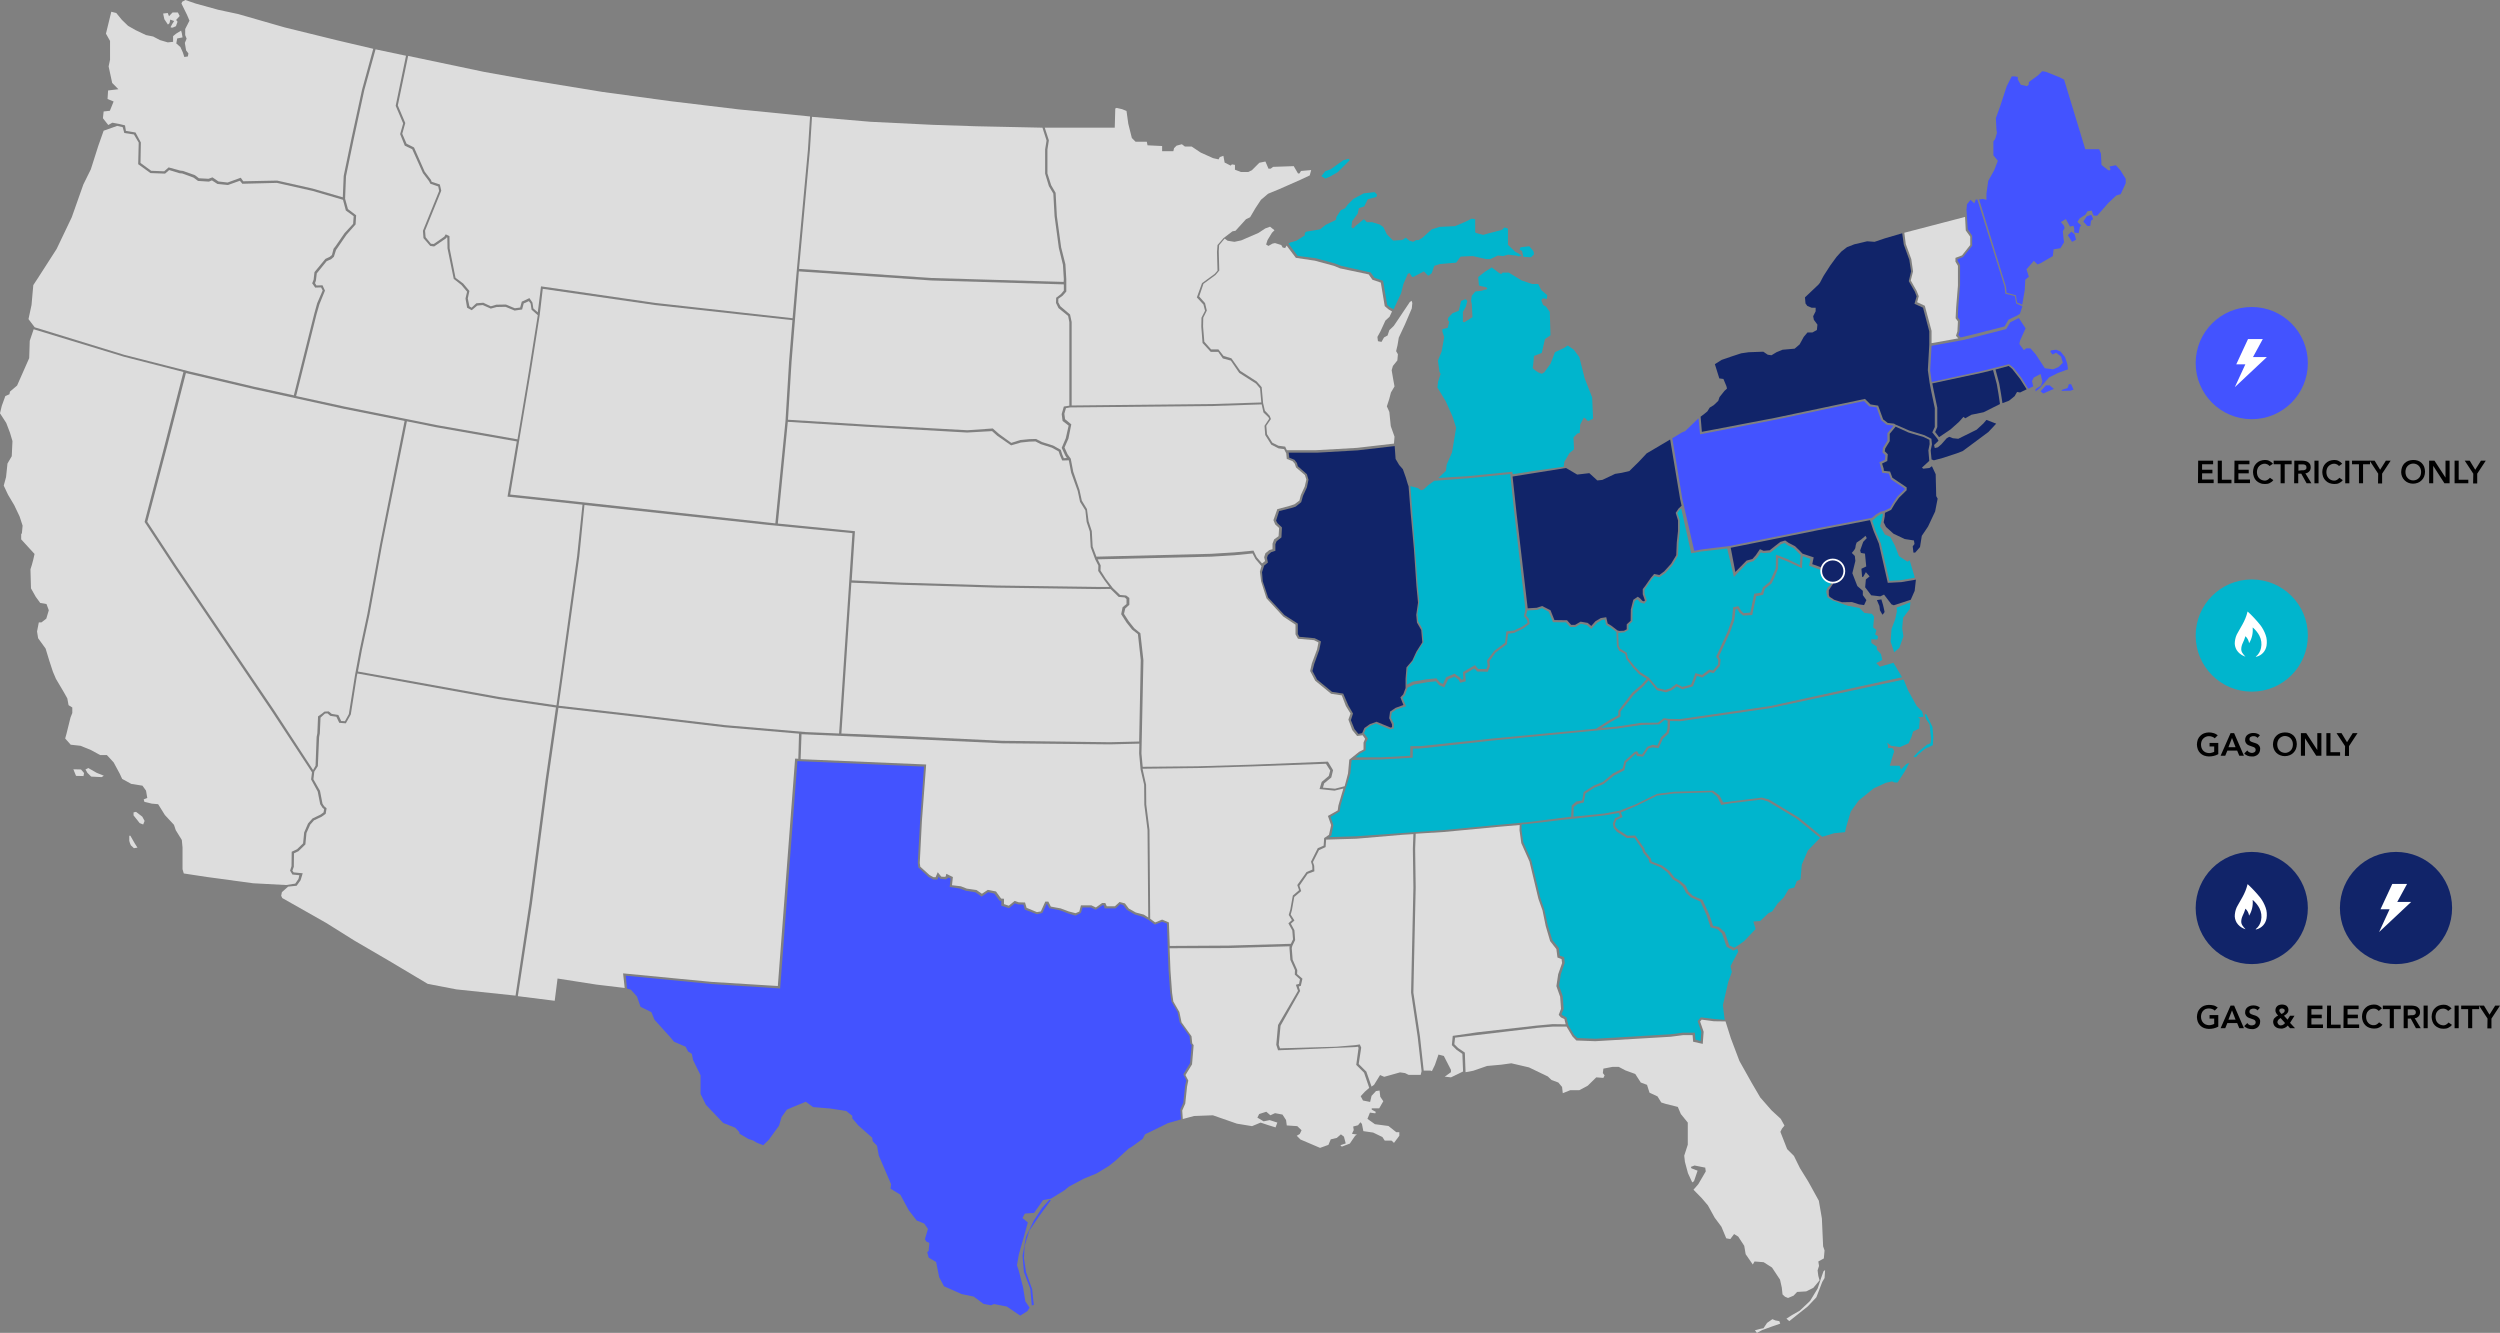 <?xml version="1.0" encoding="utf-8"?>
<!-- Generator: Adobe Illustrator 23.0.4, SVG Export Plug-In . SVG Version: 6.00 Build 0)  -->
<svg version="1.1" id="Layer_1" xmlns="http://www.w3.org/2000/svg" xmlns:xlink="http://www.w3.org/1999/xlink" x="0px" y="0px"
	 viewBox="0 0 1403.9 748.5" style="enable-background:new 0 0 1403.9 748.5;" xml:space="preserve">
<rect x="0" y="0" width="1403.9" height="748.5" fill="#808080" stroke="none"/>
<style type="text/css">
	.st0{fill:#112469;}
	.st1{fill:#DDDDDD;}
	.st2{fill:#00B5CD;}
	.st3{fill:#4353FF;}
	.st4{fill:#112469;stroke:#FFFFFF;stroke-miterlimit:10;}
	.st5{fill:#FFFFFF;}
</style>
<title>Asset 1</title>
<path class="st0" d="M1345.5,478.4L1345.5,478.4c17.4,0,31.5,14.1,31.5,31.5l0,0c0,17.4-14.1,31.5-31.5,31.5l0,0
	c-17.4,0-31.5-14.1-31.5-31.5l0,0C1314,492.5,1328.1,478.4,1345.5,478.4z"/>
<path class="st0" d="M1264.5,478.4L1264.5,478.4c17.4,0,31.5,14.1,31.5,31.5l0,0c0,17.4-14.1,31.5-31.5,31.5l0,0
	c-17.4,0-31.5-14.1-31.5-31.5l0,0C1233,492.5,1247.1,478.4,1264.5,478.4z"/>
<path id="AL" class="st1" d="M803.3,601.2l0.8,0.3l1.7-3.5l2-5.8l3,0.8l4,7.8v1.3l-3.5,2.5l3.5,0.4l6.8-3.3l-0.4-9.9l-3.3-2.3
	l-2.6-2.6l0.5-5.2l13.7-2l33.6-3.8l8.8-0.8l7.3,0.1l-0.7-2.9l-2-1l-1.2-1.4l1.3-3.4l-0.5-6.8l-2.1-5.9l1-6.7l2.2-6.3l-0.3-2.2
	l-2.3-0.9L874,533l-3.5-4.5L868,520l-1.8-8.8l-2.3-6.5l-5-20.9l-4.6-10.3l-1-7.3l0.1-2.9l-11.8,1l-30.6,2.9l-16,1l-0.3,8.4l0.3,21.8
	l-0.9,40.6l-0.4,18.4l3.7,24.6l2.1,19.2H803.3z"/>
<path id="AR" class="st1" d="M749.4,444l-8.4-0.9l1.2-4l4-3.4l0.8-3l-2.4-3.8l-41.7,1.5l-30.5,0.9l-30.8,0.4l2,9l0.1,11.1l1.8,14.2
	l0.4,49.9l2.8,2.1l3.9-1.6l3.8,1.6l0.5,13.2l33-0.2l35-1l1.2-2.5l-0.4-5l-2.2-4l2-1.8l-1.8-2.9l0.9-3.1l1.4-7.8l3.5-3l-1-2.9
	l5.2-7.3l3.3-1.4l-0.1-2.2l-0.7-2.2l3.8-7.6l3.3-1.4l0.3-4.3l2.7-1.8l1.2-5.4l-1.8-5.2l5.5-3.1l0.4-2.8l1.6-5.5l1.2-4L749.4,444z"/>
<path id="AZ" class="st1" d="M158.3,501l-0.4,2l0.6,1.3l24.7,14l15.8,9.9l19.2,11.2l22,13.1l16.1,3.1l33.2,3.5l7.8-51.8l9.1-69.5
	l5.8-40.5l-32.2-4.7l-79.3-14.4l-0.3,1.4l-3.4,21.6l-2.8,5l-3.7-0.3l-1.6-3.4l-3.4-0.5l-1.6-1.4l-1.4,0.1L180,403l-0.4,8.9l-0.4,2
	l-0.7,16.3l-2,3.1l-0.5,4.3l3.7,6.5l1.4,7.2l0.9,1.4l1.4,1.2l-0.5,3.1l-2.2,1.6l-4.4,2.1l-2.1,2.4l-2.1,4.7l-0.6,6.4l-3.9,3.8
	l-2.5,1.2l-0.1,7.6l-0.8,2.1l0.7,1l5.1,0.5l-1.2,3.9l-2.2,3.1l-4.8,0.5L158.3,501z"/>
<path id="CA" class="st1" d="M142.1,496l-25.8-3.5l-13.1-2l-0.7-2.4v-12.2l-0.4-4.2l-3.4-5.5l-1-3l-5.1-5.5l-3.8-6.1l-3.5-0.3
	l-4.2-1l-0.4-1.4l2-0.8L82,444l-2-2.8l-6.3-1l-5.1-2.8l-1.4-3l-3.4-6.3L60,424h-3.8l-5.1-2.8l-5.9-2.4l-5.5-0.6l-3.1-3.5l0.7-2.5
	l2.3-9.3l1-2.5v-3.1l-2.1-1.3l-0.7-3.8l-1.9-3.4l-4.5-7.6l-1.7-4l-2-6.1l-2.1-6.9l-4.2-5.8l-0.6-3.8l1-5.1h1.5l2.7-2.1l1.4-4.7
	l-1.3-3.5l-3.5-0.6l-2.5-3.4l-2.7-4.8l-0.3-10.7l0.8-2.5l0.8-3l0.7-3.1l-7.5-8.2V300l0.4-0.6l0.4-4.2L11,290l-3-6.3l-3.5-5.9
	l-2.4-5.1l1.3-4.8l0.8-7.6l2.4-4.1l0.4-8.5L5.6,243l-2.1-5.5L0,232.1l1-4.2l2-5.5l2.3-1l0.3-1.5l4-3.4l6.8-15.4l0.3-9.7l2.2-6.5
	l50.6,15.4l33.5,8.6l-10.5,41l-11.3,43.2l16.5,25.1l55.1,81.4l22.4,34.1l-0.5,4l3.7,6.8l1.4,7.1l1.3,2l0.9,0.8l-0.3,1.8l-1.8,1.3
	l-4.4,2.1l-2.5,2.8l-2.2,5.1l-0.6,6.1l-3.4,3.3l-3,1.4l-0.1,8.1l-0.8,2.5l1.3,2.2l3.9,0.4l-0.5,2.1l-1.8,2.6l-5.1,0.8L142.1,496z
	 M45.5,432.1l1.7,2l-0.3,1.7l-4.2-0.1L42,434l-0.8-2L45.5,432.1z M48,432.1l1.6-0.8l4.7,2.7l4,1.6l-1.2,0.8l-5.9-0.3l-2.1-2.1
	L48,432.1z M75,457.9l2.4,3l1,1.3l2,0.8l0.8-2l-1.3-2.4l-3.5-2.7l-1.4,0.3v1.6V457.9z M73.2,469.3l2.4,4.2l1.6,2.5l-2,0.3l-1.7-1.6
	c-0.4-0.8-0.7-1.6-0.9-2.5v-2.9H73.2z"/>
<path id="CO" class="st1" d="M478.7,299.4l-47.1-4.6l-103.4-11.2l-2.9,28.9l-9.1,65.9l-2.5,17.9l44.4,5.1l49,5.8l45.4,3.9l18.7,0.8
	L478.7,299.4z"/>
<path id="CT" class="st0" d="M1095.4,241.1l4.7-4.2l2.5-2.8l1,0.8l3.5-2l6.8-1.4l9.2-4.6l-0.8-5.5l-1-5.8l-2.1-7.8l-5.6,1.4
	l-28.5,6.1l0.8,4.1l2,9.5v10.9l-1.2,2.8l2.2,2.9L1095.4,241.1z"/>
<path id="DE" class="st2" d="M1072.4,314.7l-1.3,0.7l-4.7-3.1l-2.4-6.1l-2.5-4.7l-3-1.3l-2.7-4.7l0.7-2.6l0.7-3l0.1-1.4l-0.8,0.1
	l-2.2,1.3l-2.6,2.2l-0.3,0.4l1.8,5.4l3,7.3l4.8,21l6.5-0.4l7.8-1.4L1072.4,314.7z"/>
<path id="FL" class="st1" d="M962.4,573.5l-6.8-0.9l-0.9,1l2,5.8l-0.5,6.8l-5.4-1.2l-0.3-3.7h-5.4l-6.9,0.9l-42.3,2.5l-10.7-0.4
	L883,582l-3.3-5.5H872l-8.6,0.7l-46.3,5.5l-0.4,3.7l2.1,2.1l3.8,2.6l0.4,11l4.3-0.8l7.8-2.7l7.8-0.7l5.8-0.8l9.9,2.3l10.6,5.1l2.1,2
	l3.8,1.4l2.1,2.5l0.4,3.5l4.2-1.7h5.1l4.7-2.5l4.8-4.7l4,0.3l0.7-1.4l-1-1.3l0.3-2.5l5.2-1h3.4l3.8,2l5.5,2l3.1,4.8l3.5,1.3l1.4,4.4
	l4.5,2.1l2.1,3.4l2.5,0.8l6.8,1.7l1.7,4l3.9,4.8v12.4l-2,6.2l0.4,3.5l1.7,6.3l2.4,5.2l1-0.7l2-5.9l-3.4-1.3l-0.4-0.8l2.1-0.8l6,1.2
	l0.3,2.1l-4.2,7.2l-2.7,3.1l4.7,4.8l3.4,4l3.8,6.9l3.8,5.1l2.7,6.5l2.3,0.4l2.1-2.8l2.3,1.4l3.4,5.2l0.8,4.7l4,5.8l1-1.7l5.1,0.4
	l4.7,3l4.5,6.8l1,4.5l0.4,3.8l1.4,1.3l1.7,0.7l3.1-1.3l2-2.1l5.1-0.3l4-2l3.5-4.2l-0.7-2.5l-0.4-3.1l0.8-2.5l-0.4-2.5l3.1-1.7
	l0.4-4.5l-0.8-2.3l-0.7-15.7l-1.7-9.9l-5.9-10.7l-4.7-7.6l-3.4-6.9l-3.8-3.8l-3.8-9.7l0.9-1.8l1.4-1.7l-2.1-3.8l-5.2-4.8l-6.3-7.2
	l-4.8-8.2l-6.9-12.3l-4.8-12.7l-3-9.5L962.4,573.5z M985.5,747l3.1-0.8l1.7-0.3l2-3l3-2.1l1.7,0.7l2.2,0.4l0.5,1.4l-4.6,1.6l-5.5,2
	l-3,1.6L985.5,747z M1003.2,740.5l1.6,1.4l3.5-2.8l6.9-5.5l4.8-5.1l3.3-8.6l1.3-2.2l0.3-4.5l-0.9,0.7l-1.3,3.7l-2,6l-4.2,6.9
	l-5.8,5.5l-4.4,2.5L1003.2,740.5z"/>
<path id="GA" class="st2" d="M962.4,572.2l-7.3-0.9l-1.8,2.1l2.1,6.1l-0.4,5.1l-2.9-0.8l-0.3-3.9H945l-6.9,0.9l-42.2,2.5l-10.1-0.4
	l-1.8-1.6l-3.3-5.6l-1-4.3l-2.1-1.2l-0.7-0.7l1.2-2.9l-0.5-7.2l-2.1-5.9l1-6.4l2.2-6.3l-0.3-3.3l-2.5-0.9l-0.5-4.2l-3.7-4.6
	l-2.5-8.1l-2-9.1l-2.2-6.3l-5-20.9l-4.6-10.5l-1-6.9l0.1-3l4.3-0.4l17.8-2.1l24.3-2.6l8.2-1.4l0.7,1.8l-2.9,1.2l-1.2,2.9l0.5,2.6
	l1.8,2.1l5.6,3.5l4.2-0.1l4.2,6.1l0.7,2.1l3,3.7l0.7,2.2l6.1,2.4l3.9,2.9l3,3.9l3,1.7l2.6,2.4l1.8,3.5l2.7,2.5l5.4,2.4l3.5,7.8
	l2.2,6.7l3.7,0.9l2.7,2.5l2.6,7.5l3.8,2.1l2.2-1l0.5,1.6l-4.3,8.1l0.7,3.4l-2,5.5l-3,13.1l1,8.2L962.4,572.2z"/>
<path id="IA" class="st1" d="M709.5,231.6l2.8,2.7l0.4,0.9l-2.6,3.9l0.4,5.2l3.4,5.4l4.1,2.1l3.1,0.4l1.2,2.4l0.3,3.1l3.3,1.3
	l1.2,1.4l0.7,2.1l5,4.3l0.8,2.5l-0.9,3.9l-2.2,4.8l-0.8,3.1l-2.8,2.1l-2.1,0.7l-7.5,2l-2.2,6.2l1,2.4l2.2,2l-0.3,4.6l-2.5,1.8
	l-0.9,2.4v3.1l-1.8,0.5l-2.2,1.8l-0.7,2.2l0.5,2.2l-1.7,1.3l-3-3.5l-1.8-3.7l-10.8,1L680,311l-64.3,1.6l-2.1-5.6l-0.5-8.8l-1.8-5.5
	l-0.9-6.8l-2.9-4.8l-1.3-6l-3.5-10.2l-1.4-7.3l-1.8-2.5l-1.7-3.8l2.2-5l1.6-8l-3.5-2.9l-0.4-3.1l0.9-3.1l2.3-0.4l79.9-0.8l27.7-0.9
	L709.5,231.6z"/>
<path id="ID" class="st1" d="M210.9,27.7l-6.3,22.8l-5.9,27.3L194.3,99l-0.5,12.6l1.6,5.8l4.6,3.5l-0.3,5.1l-5.1,5.8l-5.9,8.6
	l-1.2,3.8l-1.6,1.4l-2.4,1l-5.6,6.9l-0.5,4.1l-0.5,1.4l0.8,1.3l3.4-0.1l1.4,3l-3.1,7.6l-1.6,5.5l-11.5,46.1l27.1,5.9l51.7,10.4
	l45.5,8l6.4-38.2l5-31.5l-3.5-3.1l-0.5-3.4l-1-1.4l-2.9,1.3l-0.9,3.4l-4.2,0.6l-5.1-2.1l-5,0.1l-3.3,0.9l-4.5-2l-3.1,0.3l-3.1,2.6
	l-2.6-1.4l-0.9-5.2l0.9-3.8l-3.2-3.8l-4.3-3.4l-3.5-17.1l-0.1-6.1l-0.4-0.1l-0.3,0.5l-6.7,4.6l-2.2-0.3l-3.8-4.4l-0.3-4.1l9.1-22.4
	l-0.5-2.5l-4.4-1.5l-0.8-1.5l-3.4-4.5l-6-13.4l-4.2-2l-2.6-6.5l1.7-6l-4.2-9.9l5.8-28.1L210.9,27.7z"/>
<path id="IL" class="st0" d="M790.5,271.7l-1-3.4l-1.7-4.8l-2.1-2.4l-2-3.4l-0.5-7.2l-20.8,2.4l-22.7,1.3h-16l0.3,2.8l2.9,1.2
	l1.4,1.8l0.5,1.8l5.1,4.5l0.9,3.1l-0.9,4.3l-2.2,4.8l-1,3.5l-3.1,2.5l-2.5,0.8l-6.8,1.7l-1.7,5.4l0.8,1.4l2.5,2.4l-0.3,5.6l-2.7,2.1
	l-0.7,1.7v3.7l-2.4,0.8l-1.8,1.6l-0.5,1.6l0.5,2.6l-2.1,1.7l-1.2,3.7l0.4,5.1l3,9.1l9.2,9.9l7.5,4.8v5.8l0.9,1.6l8.6,0.8l3.5,1.8
	l-0.9,4.6l-2.9,8.1l-1,3.9l2.6,4.8l8.4,6.9l6.3,1l2.9,6.7l2.6,4.5l-1.2,3.7l2,5l2.2,2.7l2.1-0.4l1.3-2.9l3.1-2.2l3.7-1.3l8,3.3
	l0.7-0.3v-1.5l-1.6-3.5l0.5-3.7l3.1-2.1l4.4-1.6l-0.7-1.7l-1-2.6l1.6-1.7l1.3-3.5v-5.2l0.5-6.4l3.3-3.9l2.3-5l3.3-5.2l-0.6-6.9
	l-2.4-4.2l-0.4-4.3l1-6.9l-0.9-9.4l-1.4-20.6l-1.8-20l-1.2-15.3L790.5,271.7z"/>
<path id="IN" class="st2" d="M796,274l2,1.3l1.4-0.4l2.7-2.5l3.3-2.4l18.7-1.4l24-2.4l2.1,20.3l6.4,55.7l-0.8,3.8l1.7,2.1l0.3,1.7
	l-3,2.1l-4.7,2.2l-4.2,0.5l-0.7,6.3l-6.2,4.7l-3.9,5.2l0.3,3.1l-0.7,1.8h-4.6l-1.8-2.2l-6.8,3.9l0.3,4l-1.2,0.3l-0.7-1.2l-3.1-2.2
	l-4.7,2l-1.8,3.8l-1.6-0.8l-2.1-2.4l-5.8,0.6l-7.5,1.3l-3.3,1.7v-3.4l0.5-6.1l3-3.8l2.4-5.1l3.5-5.5l-0.7-7.6l-2.3-4.1l-0.4-4.2
	l1-6.9l-0.9-9.3l-1.2-16.5l-2.9-39L796,274z"/>
<path id="KS" class="st1" d="M616.9,330.8l-57.3-0.8l-53.1-1.6l-28.4-1.2l-5.6,84.7l31.8,1.3l58.4,2.8l60.5,0.8l16.5-0.4l0.9-45.8
	l-1.6-14.5l-3.3-2.6l-3.1-3.9l-3-4.7l0.8-3.9l2.2-1.8v-2.8l-1-0.9l-3.4-0.3l-4.6-4.5L616.9,330.8z"/>
<path id="KY" class="st2" d="M775.4,425.3l16.5-0.9l0.1-5.4h5.6l39.7-4.2l59-5.6l7.3-4.7l5.1-2.8l0.1-2.5l7.8-10.2l5.4-4.7l2.8-3.1
	l-4.3-2.6l-3.3-3.5l-3.9-5l-0.7-2.9l-3.4-1.8l-1.2-2.5l-0.3-8l-3.4-2.6l-2.4-1.4l-0.7-3l-1.7,0.3l-2.6,1.5l-3.3,3.5l-2.5-2.2
	l-3.3-0.7l-3.1,1.8h-3l-2.3-2.6l-7.3-0.1l-2.4-5.9l-3.8-2l-2.7,1l-5.5,0.3l-0.7,2.8l1.6,2l0.4,2.7l-3.7,2.7l-5,2.4l-3.4,0.5
	l-0.7,5.9l-6.4,4.7l-3.4,4.8l0.3,2.9l-1.2,3l-5.9-0.1l-1.7-1.7l-5.1,2.9l0.3,4.3l-3.1,0.8l-1-1.8l-2.2-1.6l-3.5,1.4L811,386
	l-2.9-1.3l-1.8-2.1l-4.8,0.5l-7.3,1.3l-3.7,1.7l-1.6,4.4l-1.3,1.3l2,4.8l-5.5,1.8l-2.5,1.8l-0.5,2.9l1.6,3.1v2.9l-2.1,0.5l-8-3.3
	l-3,1.2l-2.6,1.8l-1,2.4l2.2,3.1l-1.2,2.3l-0.1,4.3l-3.1,1.7l-2.7,2.2L775.4,425.3z"/>
<path id="LA" class="st1" d="M670.5,626.7l10.6-0.4l13.5,4.7l8.5,1.4l4.8-2l4.2,1.4l4.2,1.3l1-2.7L713,629l-3.4,0.7l-3.5-2.1l1-2
	l4-1.3l2.3,2l2.6-1.2l4.2,0.8l2,3.1l0.4,3l5.9,0.4l2.4,2.3l-1,2.1l-1.7,1l2.1,2.1l11,4.7l4.7-1.7l1.3-3.1l3.4-0.8l2.3-2l1.7,1.3
	l1,3.8l-3,1l0.8,0.8l4.5-1.7l3-4.4l1-0.7l-2.8-0.4l1-2.1l-0.3-2l2.7-0.7l1.4-1.7l0.8,1l0.8,4l5.5,0.8l5.2,2.5l1.3,2h3.8l1.4,1.3l3-4
	v-2h-1.7l-4.4-3.5l-7.6-1l-4.2-3l1.4-3.5l3,0.4l0.3-0.8l-2.3-1.3v-0.7h4.2l2.3-4l-1.7-2.5l-0.4-3.5l-2,0.3l-2.5,2.7l-0.8,3.4l-4-0.8
	l-1.3-2.4l2.3-2.5l2.5-2.2l-2.9-8.5l-4.4-4.4l1.3-9.5l-0.3-0.7L761,588l-43.3,1.8l-1-3.1l1-11.1l11.2-19.2l-1.2-3.4l1.8-0.5l0.5-2.6
	l-2.9-2.6l0.1-2.5l-2.6-5.8l-0.5-6.7l0.1-0.9l-34.5,1l-32.9,0.1l0.5,12.7l0.9,12.4l0.7,4.8l3.4,5.9l1.2,5.8l5.6,7.8l0.4,4l0.8,1
	l-0.9,10.8l-3.7,6l1.6,3.1l-0.7,3.4l-1,9.5l-1.7,3.9l0.3,4.8L670.5,626.7z"/>
<path id="MA" class="st3" d="M1141.8,217l-0.7-3l1-2l3.8-2l1,4.1l-0.7,2.4l-3.1,2v1.3l2.5-2l5.1-5.9l5.1-2.5l5.5-2l-0.4-3.1
	l-1.3-3.8l-2.5-3.1l-2.4-1l-2.7,0.3l-0.7,0.7l1.3,1.7l2-1l2.8,2.1l1,3.5l-2.4,2.4l-3,1.3l-4.7-0.6l-5.1-7.8l-3-3.4h-2.3l-1.4,1
	l-2.5-3.4l0.4-2l3.1-6.8l-3.8-5.8l-4.8,2.4l-2.3,3.8l-23.9,6.1l-18,3.3l-0.8,13.9l0.9,6.4l28.8-6.3l14.6-3.7l2.6,2.1l4.4,5.6
	l3.8,6.1L1141.8,217z M1158.2,218.8l2.9-0.9l0.7-2.2l1.3,0.1l1.3,3l-1.7,0.6l-5.1,0.1L1158.2,218.8z M1145.9,219.8l3-3.4h2.1l2.4,2
	l-3.1,1.3l-2.9,1.3L1145.9,219.8z"/>
<path id="MD" class="st0" d="M1073,336.8l2.2-5l0.7-6.3l-8.2,1.4l-7.6,0.4l-5-22l-3-7.2l-2-6l-29,5.6l-49.2,9.9l2.6,13.6l6.3-6.4
	l3.3-0.9l1.8-2l2.4-3.5l2.1,0.9l3.4-0.3l3.4-2.7l2.6-2l2.7-0.8l2,1.4l3.5,1.8l2.5,2.4l1.7,1.8l6.3,2.1l-0.8,3.8l7.6,2.7l2.8-3.4
	l4.8,3.3l-2.7,4.3l-0.9,4.3l-2.3,3.4v2.7l0.4,1l2.6,1.7l4.4,1.4l5.6-0.1l4,1.3l2.8,0.4l1.3-2.8l-2-2.8v-2.4l-3.1-2.7l-2.8-7.2
	l1.7-6.9l-0.3-2.8l-1.7-1.7c0,0,2-2.1,2-3c0.1-0.9,0.3-1.9,0.7-2.8l2.5-1.7l2.5-2.1l0.7,1.3l-2,2.1l-1.7,4.8l0.4,1.4l2.3,0.4
	l0.7,7.2l-2.7,1.3l0.4,4.7l0.7-0.3l1.4-2.5l2.1,2.4l-2.1,1.7l-0.4,4.4l3.4,4.5l5.1,0.6l2.1-1l4.2,5.5l1.3,0.5L1073,336.8z M1054,337
	l1.4,3.3l0.3,2.4l1.4,2.5c0,0,1.2-1.2,1.2-1.6s-0.9-4-0.9-4l-0.9-3L1054,337z"/>
<path id="ME" class="st3" d="M1113.5,111.7l2,0.5v-3.4l1-7.2l3.4-6.1l2-5.2l-2.5-3.1v-7.8l1-1.3l1-3.5l-0.3-2l-0.3-6.3l2.3-6.3
	l3.8-11.6l2.8-5.5h1.7l1.7,0.3v1.4l1.7,3l3.5,0.8l1-1v-1.3l5.2-3.8l2.3-2.3l2,0.3l7.8,3.1l2.5,1.3l11.9,39.1h7.8l1,2.5l0.3,6.3
	l3.8,3h1l0.3-0.7l-0.7-1.4l3.7-0.7l2.5,2.8l3,4.8v2.5l-2.8,6.1l-2.5,0.8l-4.4,4.1l-6.3,7.2h-1.7c-0.8,0-1.3-2.8-1.3-2.8l-2.4,0.3
	l-1.3,2l-3.1,2l-1.3,2l2.1,2l-0.7,0.8l-0.7,3.5l-2.5-0.3v-2.1l-0.4-1.7l-2,0.4l-2.3-4.2l-2.8,1.7l1.7,2l0.4,1.4l-1,1.7l0.4,4.1
	l0.3,2.1l-2.1,3.4l-3.8,0.6l-0.4,3.8l-6.9,4l-1.7,0.7l-2.1-2l-4.1,4.7l1.3,4.2l-2,1.7l-0.3,5.8l-1.4,8.2l-2.9-1.2l-0.7-4.1l-5.2-1.4
	l-0.3-3.3l-15.1-49.1L1113.5,111.7z M1161.2,132.1l2-2l1.8,1.4l0.8,3.1l-2.2,1.2L1161.2,132.1z M1169.9,124.4l2.3,2.5
	c0,0,1.7,0.1,1.7-0.3s0.3-2.6,0.3-2.6l1.2-1l-1-2.4l-2.6,0.9L1169.9,124.4z"/>
<path id="MI" class="st2" d="M824.2,267.4l25-2.5l0.3,1.4l12.9-2l15.7-2.2l0.1-0.8l0.3-2l2.8-4.8l2.6-2.2l-0.3-6.7l2.1-2.1l1.4-0.4
	l0.3-4.7l2-3.9l1.4,0.8l0.3,0.8l1,0.3l2.5-1.3l-0.5-11.9l-4.2-10.7l-3-11.9l-3.1-4.2l-3.4-2.4l-2.1,1.4l-5.1,2.4l-2.5,6.5l-3.5,4.8
	l-1.4,0.8l-2-0.8c0,0-3.4-2-3.1-2.7s0.7-6.5,0.7-6.5l4.4-1.7l1-4.4l0.8-3.4l3.1-2.1l-0.4-13.1l-2.1-3l-1.7-1l-1-2.7l1-1l2.1,0.4
	l0.3-2.1l-3.4-2.9l-1.7-3.4h-3.4l-5.9-2l-7.2-4.4h-3.5l-0.8,0.8l-1.3-0.7l-4-3l-3.8,2.4l-3.8,3l0.4,4.7l1.3,0.4l2.8,0.6l0.7,1
	l-3.4,1l-3.4,0.4l-2,2.4l-0.4,2.7l0.4,2.1l0.4,7.2l-4.6,2.9l-0.8-0.3v-5.5l1.7-3.1l0.8-3.1l-1-1l-2.5,1l-1.3,5.5l-3.5,1.4l-2.4,2.5
	l-0.3,1.3l0.8,1l-0.8,3.4l-3,0.7v1.4l1,3.1l-1.4,8l-2.1,5.2l0.8,6.1l0.7,1.4l-1,3.1l-0.4,1l-0.4,3.5l4.7,7.8l3.8,8.5l2,6.3l-1,6.1
	l-1.3,7.8l-3,6.8l-0.4,3.5l-4.2,4L824.2,267.4z M780.7,172.7l-1.7-1.4l-2.3-13.6l-4.8-1.7l-2.2-3l-16.5-3.7l-3.7-1.4l-10.6-2.9
	l-10.2-1.3l-5.1-6.9l0.9-0.6l3.5-1l4.7-3v-1.3l0.8-0.8l7.8-1.3l3.1-2.5l5.8-2.8l0.3-1.7l2.5-3.8l2.3-1l1.7-2.3l3-3l5.8-3.1l6.1-0.7
	l1.4,1.4l-0.4,1.3l-4.8,1.3l-2,4l-3,1l-0.7,3.1l-3.1,4.2l-0.4,3.4l1,0.7l1.3-1.4l4.7-3.8l1.7,1.7h3l4.2,1.3l2,1.4l2,4.1l3.5,3.5
	l5.1-0.3l2-1.3l2.1,1.7l2.1,0.6l1.7-1h1.4l2.1-1.3l5.2-4.7l4.5-1.4l8.6-0.4l5.9-2.5l3.4-1.7l2,0.3v7.4l0.7,0.4l3.8,1l2.5-0.7l8-2.1
	l1.4-1.4l2,0.7v9.1l4.2,4l1.7,0.8l1.7,1.3l-1.7,0.4l-1-0.4l-4.8-0.6l-2.8,0.8l-3-0.3l-4.2,2h-2.3l-7.6-1.7l-6.8,0.3l-2.5,3.4
	l-9.2,0.8l-3.1,1l-1.4,4.1l-1.7,1.4l-0.7-0.3l-2-2.1l-5.9,3.1H793l-1.4-2.1l-1,0.3l-2.5,5.8l-1.3,5.2l-4.2,9L780.7,172.7z M742,98.9
	l2.3-2.8l2.9-1l7.1-5.1l3-0.8l0.7,0.7l-6.7,6.7l-4.3,2.5l-2.8,1.2L742,98.9z M854.7,140.9l0.8,3.3l4.2,0.3l1.7-1.6
	c0,0-0.1-2-0.5-2.1c-0.7-0.8-1.4-1.6-2.1-2.5l-2.9,0.3l-2.1,0.3l-0.4,1.4L854.7,140.9z"/>
<path id="MN" class="st1" d="M589,78.8l-0.8,5.2v13.4l2.1,6.6l2.5,4.3l0.7,13l2.4,17.6l2.4,9.5l0.5,8.4v6.9l-2.1,2.4l-2.4,1.7v2
	l1.2,2.2l5.4,4.6l0.9,4.2v46.9l78.8-0.8l27.7-0.9l-0.7-7.9l-2.3-2.7l-9.4-6l-4.7-6.9l-4.5-1.2l-2.6-3.7h-4.2l-4.6-5l-0.7-9.1
	l0.1-5.1l2-3.9l-0.9-3.5l-3.7-4l2.9-8l7.1-5.2l1.6-1.8l-0.3-10.5l0.3-3.9l3.4-3.9l5-3.8l1.7-0.3l5.9-6.5l2.3-1.1l3-5.1l3.1-4.7
	l4-3.4l6.3-2.6l12-5.3l5.1-2.4l0.8-3l-5.7,0.5l-0.9,1.4h-0.8l-2.4-4.1l-11.6,0.4l-1.3,1h-1.3l-0.7-1.7l-1-2.3l-3.4,0.7l-4.2,4.2
	l-2.1,1h-4l-3.4-1.3v-2.7l-1.7-0.3l-0.7,0.7l-3.4-1.7l-0.7-3.8l-2,0.7l-0.7,1.3l-3.1-0.7l-6.9-3.1l-5.1-3.4h-3.8l-1.7-1.3l-3,0.8
	l-1.4,1.4l-0.4,1.7h-6.3V82l-8.2-0.4l-0.4-2h-6.3l-2.1-2.1l-2-8l-1-7.2l-2.5-1l-3-0.7l-0.8,0.3L626,71.7h-39.3L589,78.8z"/>
<path id="MO" class="st1" d="M757,434.3l0.7-7.7l5.5-4.4l2.5-1.3V417l0.9-2.1l-1.4-2l-3.1,0.4l-2.7-3.3l-2.2-5.9l1.2-3.4l-2.6-4.2
	l-2.3-6l-6-0.9l-8.9-7.3l-2.9-5.5l1-4.3l2.9-7.8l0.8-3.9l-2.5-1.3l-9-0.8l-1.4-2.5v-5.4l-6.9-4.6l-9.4-10.2l-3-9.5l-0.7-5.5l0.9-3.1
	l-3.4-4l-1.6-3.1l-10.1,1l-13.1,0.8l-63.8,1.5l1.7,3.4l-0.1,2.9l3,4.7l3.9,5.1l4.1,3.9l3.4,0.3l1.8,1.4v3.8l-2.3,2.1l-0.7,3l2.7,4.2
	l3.1,3.9l3.4,2.8l1.7,15.2l-1.1,52.3l0.7,7.5l31-0.3l30.5-0.9l42.5-1.7l2.9,4.8l-1,4.1l-4,3.3l-0.7,2.4l6.8,0.6l5.4-1.4L757,434.3z"
	/>
<path id="MS" class="st1" d="M771.6,609.2l3.4-5.5l2.3,1l8.9-2.5l2.8,0.4l2,1h6.8l0.5-2.1l-2.2-19.3l-3.7-24.8l1.3-59l-0.3-21.8
	l0.3-8.2l-6.3,0.4l-25.7,2.2l-17,0.5l-0.3,4.2l-3.7,1.7l-3.4,6.7l0.7,2.1l0.1,3.1l-3.8,1.4l-4.6,6.7l1,3l-3.9,3.3l-1.3,7.4l-0.7,2.5
	l2.1,3.3l-2,1.8l2,3.7l0.4,5.5l-1.6,3.3l-0.3,1.2l0.5,6.5l2.6,5.9l-0.1,2.2l3,2.6l-0.9,4l-1.2,0.4l0.8,2.5l-11,19.5l-1,10.7l0.7,2
	l31.6-0.9l10.7-0.9l2.5-0.4l0.8,1.8l-1.4,9.2l4.3,4.3l2.9,8.4L771.6,609.2z"/>
<path id="MT" class="st1" d="M453.7,84.1l-6.9,74.7l-1.7,19.9l-77.2-8.6l-64.1-9.3l-1.8,14.6l-2.5-2.2l-0.5-3.3l-1.7-2.5l-4.3,2
	l-0.9,3.3l-3,0.4l-5-2.1l-5.4,0.1l-3.1,0.9l-4.2-2l-3.9,0.3l-2.7,2.5l-1.2-0.8l-0.9-4.4l0.9-4.2l-3.5-4.2l-4.3-3.2l-3.3-16.5
	l-0.1-6.9l-2.1-1l-0.8,1.3l-5.9,4.1l-1.6-0.1l-3-3.7l-0.3-3.7l9.1-22.4l-0.8-3.5l-4.6-1.5L242,101l-3.5-4.6l-6-13.6l-4.2-2.1
	l-2.4-5.6l1.7-6l-4.2-9.9l5.8-27.8l42.8,9l24,4.3l42.2,6.9l38.2,5.2l38.2,4.6l40.3,4L453.7,84.1z"/>
<path id="NC" class="st2" d="M1010.1,459.1L993.5,449l-4.1-1.1l-21.7,2.7l-2.1-3.9L962,444l-21.8,0.6l-9.7,1.2l-12,5.9l-8.9,3.5
	l-8.5,1.6l-17.5,1.8l0.1-5.4l2.2-1.7l3.5-0.9l0.9-5l5.1-3.3l5.1-2l5.9-4.8l5.8-3l0.9-4.2l5.4-5l0.9,1.3l3.3,0.3l3.1-4.7l2.2-0.5
	l3.4,0.4l2.4-5.2l3.2-3l0.7-2.4l0.1-4.6l5.8,0.1l50.3-7.3l75.1-16.1l2.6,6.3l4.7,8.5l3.1,3.1l0.8,3l-3.1,0.3l1,0.8l-0.4,5.5
	l-3.4,1.7l-0.8,2.8l-1.7,3.8l-4.8,2.1l-3.1-0.4l-2-0.3l-2.1-1.7l0.4,1.7v1.3h2.5l1,1.7l-2.5,8.2h5.5l0.8,2.1l3-3l1.7-0.7l-2.5,4.7
	l-4.1,6.3h-1.7l-1.4-0.6l-3.5,0.8l-6.8,3.1l-8.5,6.9l-4.4,6.1l-2.5,8.5l-0.7,3.1l-6.1,0.6l-6.7,2L1010.1,459.1z M1074.5,424.9
	l3.4-3.3l4.2-3.4l2-0.8l0.3-2.6l-0.8-8l-2-3l-0.8-2.5l0.9-0.3l3.5,7.2l0.5,5.8l-0.3,4.5l-4.4,2l-3.7,3.1l-1.4,1.6L1074.5,424.9z"/>
<path id="ND" class="st1" d="M597.4,156.8l-0.5-8.1l-2.3-9.5l-2.4-17.8l-0.7-12.7l-2.5-4.2l-2.1-7V83.9l0.8-5l-2.3-7.2L548,70.9
	l-24.3-0.8L489,68.4l-33-2.8l-1.2,18.8l-6.1,66.6l74.2,5.1l74.4,2.2L597.4,156.8z"/>
<path id="NE" class="st1" d="M596.5,258.6l-1.3-3l-0.7-2.1l-3.8-2.1l-6.3-2l-2.9-1.5l-3.4,0.1l-4.8,0.5l-5.5,1.6l-7.8-5.4l-2.9-2.6
	l-14,0.8l-54.2-3.1l-46.5-2.9l-5.6,57.1l43.3,4.3l-1.8,27.6l28.4,1.3l53.1,1.6l57.3,0.8h5.9l-2.9-3.9l-3.4-5.1l0.1-3l-1.8-3.5
	l-2.5-6.8l-0.5-8.8l-1.8-5.4l-0.7-6.5l-3-4.8l-1.3-6.1l-3.7-10.3l-1.3-6.9L596.5,258.6z"/>
<path id="NH" class="st3" d="M1134.3,176.2l1.4-4.2l-3.5-1.6l-0.7-4.1l-5.4-1.4l-0.4-3.9l-15.3-49l-0.9,0.1l-0.8,2.1l-0.8-0.7
	l-1.3-1.3l-2,2.5l-0.3,3l0.7,11l2.5,3.7v5.6l-5.1,6.3l-3.1,1.2v0.9l1.4,2.5v11.2l-1,12l-0.3,6.1l1.3,1.8l-0.3,6.1l-0.7,2l1.3,1.4
	l6.7-1.6l18-4.6l2.2-3.8l5.2-2.5L1134.3,176.2z"/>
<path id="NJ" class="st0" d="M1058.4,290l0.1-2l3.5-1.7l2.2-3.7l2.2-3.1l4.3-4.2v-1.6l-8-5.4l-1.3-3.5l-3.5-0.4l-0.1-1.2l-0.9-2.9
	l2.9-1.4l0.3-3.8l-1.7-1.7l0.3-1.6l2.5-4.1v-4.1l3.3-4l7.3,3.3l8.4,2.5l3.3,1.6l0.1,2.4l-0.7,3.5l0.5,5.9l-2.7,2.5l-1.4,1.3l0.7,0.6
	l3.5-0.4l1.4-1l2.1,4.5l0.3,12.3l0.8,1.4l-1.4,7.2l-4,8.5l-3.5,5.2l-1,6.3l-2.7,3.1h-1l-0.4-3.5l1-1.3l-0.3-2l-5.2-0.8l-6.3-3
	l-4.2-3.8l-1.3-2.6L1058.4,290z"/>
<path id="NM" class="st1" d="M334.9,552.9l-21.8-3.4l-1.6,12.5l-20.7-2.6l7.9-51.9l9.1-69.6l5.8-40.4l44.4,5.1l48.9,5.8l41.8,3.6
	l-0.4,14.1l-1.8-0.1l-9.7,127.7l-37.1-2.3l-49.8-4.8l0.9,8.2L334.9,552.9z"/>
<path id="NV" class="st1" d="M142.6,218.5l50.6,11.1l34,6.8l-13.8,69.4l-7.1,39L202,365l-2.7,14.5l-3.4,21.5l-2.2,4l-2.1-0.1
	l-1.6-3.4l-3.7-0.6l-1.7-1.4l-2.4,0.1l-1.2,1l-2.4,1.7l-0.4,9.5l-0.4,2l-0.6,16.2l-1.4,2.4L154,399l-55-81.2L82.7,293l11.2-42.6
	l10.5-40.9L142.6,218.5z"/>
<path id="NY" class="st0" d="M1084.2,253l0.7-3.5l-0.3-3.1l-3.9-2l-8.5-2.6l-7.8-3.4l-0.8-0.5l-3.5-0.4l-2.6-2l-2.8-7.7l-4.3-0.7
	l-3.1-3.1L997,234.6l-41.3,7.9L955,234l2.1-1.6l1.7-1.4l1.3-2.1l2.3-1.4l2.5-2.4l0.7-2.1l2.8-3.5l1.4-1.3l-0.3-1.3l-1.7-4.1
	l-2.3-0.3l-2.5-8l3.8-2.4l5.8-2l5.2-1.7l4.2-0.6l8.2-0.3l2.5,1.7l2.1,0.3l2.8-1.7l3.4-1.4l6.8-0.6l2.8-2.4l2.3-4.2l2.1-2.5h2.8
	l2.5-1.4l0.3-3l-2-2.7l-0.4-2l1.4-2.8v-2h-2.3l-2.4-1l-1-1.4l-0.3-3.4l7.6-7.2l0.8-1l2-3.8l3.8-5.9l3.5-4.8l2.8-3.1l3.1-2.4l4.1-1.6
	l7.2-1.7l4.2,0.3l5.9-2l9.6-2.8l0.9,6.4l3.1,8.5l1,6.5l-1.3,5.5l3.4,5.9l1,2.6l-1.2,4.2l4.8,2.2l3.5,13.3v7.6l-0.8,14.2l1,7.1
	l0.9,4.7l2,9.5v10.6l-1.4,3l2.8,3.5l0.7,1.2l-2.5,2.4l0.4,1.7l1.7-0.4l2-1.7l3-3.4l1.4-0.8l2.1,0.8l3,0.3l10.3-5.1l3.8-3.5l1.7-2
	l5.5,2.1l-4.4,4.7l-5.1,3.8l-9.3,6.9l-3.4,1.3l-7.6,2.5l-5.2,1.4l-1.3-0.5L1084.2,253z"/>
<path id="OH" class="st0" d="M849.4,267.6l2.2,20.3l6.3,53.7l5.1-0.3l3-1l4.7,2.4l2.2,5.5l7.1,0.1l2.3,2.6h2.2l3.1-1.8l4,0.7l2,1.7
	l2.3-2.6l3-1.8l3.1-0.5l0.8,3.5l2.1,1.3l3.4,2.6l1,0.3l2.6-0.1l1.6-0.8v-2.8l2.2-2l0.1-6.3l1.4-5.5l2.5-1.7l1.3,0.9l1.3,1.4l0.9,0.3
	l0.5-0.5l-1.2-3.5v-2.9l1.4-1.8l3.3-4.7l1.7-2l2.9,0.6l2.7-2l3.9-4.3l2.9-4.8l0.3-7.1l0.7-6.5v-6L941,288l1.6-2.4l1.7-1.6l-0.8-3.7
	l-5.6-33.5l-8.1,4.8l-5.1,3l-4.5,4.8l-5.2,5.1l-4.2,1l-3.8,0.6l-7.2,3.4l-2.8,0.3l-4.5-4.1l-6.8,0.8l-3.4-2l-2.9-1.7L849.4,267.6z"
	/>
<path id="OK" class="st1" d="M520.1,429.3l-2.4,31.8l-1.2,23.5l0.3,2.1l5.2,4.7l2.2,1.2h1.2l1.2-2.8l2,2.5l2.1,0.1l0.4-0.3l0.3-1.4
	l3.7,1.8l-0.5,4.6l5,0.6l3.3,1.3l5.5,0.8l3,2.1l3.3-2.2l4.6,0.9l2.9,4l1.6,0.1v3l2.7,0.9l3.3-2.7l2.3,0.8l3.5,0.1l0.9,3l5.8,2.4
	l2.2-0.4l2.5-5.5h1.7l1.4,2.8l5.5,1l4.5,1.7l3.9,1l2.1-0.9l0.9-3.5h5.9l2.5,1.2l3.5-2.5h1.8l0.8,1.8h4.6l2.6-2.4l3,0.8l2.2,2.9
	l3.9,2.2l4.5,1.2l2.5,1.6l-0.4-49.1l-1.8-14.2l-0.1-11.2l-2-8.6l-0.8-8.9l0.1-5.6l-16.5,0.4l-60.5-0.6l-58.4-2.7l-54.3-2.4l-0.5,14
	L520.1,429.3z"/>
<path id="OR" class="st1" d="M69.9,199.3l36.9,9.4l36,8.5L165,222l11.5-45.9l1.6-5.8l3.1-7.2l-0.9-1.7l-3.3,0.1l-1.7-2.4l0.8-2
	l0.5-4.3l6.1-7.4l2.5-1.2l1.2-1l0.9-3.5l1.1-1.4l5.1-7.4l4.8-5.2l0.3-4.3l-4.4-3.2l-1.6-6l-17.1-5l-20-4.5l-19.4,0.5l-1.4-1.7
	l-6.7,2.4l-5.9-0.6l-3.1-2l-1.7,0.7l-6.1-0.4l-2.6-1.9l-6.3-2.3l-1.4-0.1L95,95.5l-2.3,2l-8.2-0.3l-6.9-5l0.3-12.1l-2.7-4.6
	l-5.4-0.8l-0.9-3.3l-3.1-0.7l-7.6,2.7l-3,8.5L51,95.1l-4.2,8.5L40.3,122l-8.5,17.8l-10.6,16.5l-2.5,3.8l-1,11.2l-1.7,7.9l3.5,4.6
	L69.9,199.3z"/>
<path id="PA" class="st3" d="M944.6,242.8l1.7-0.7l7.5-7.2l0.9,9l43.8-8.5l48.2-10.2l3,3l4.1,0.5l2.6,7.3l3.1,2.5l3.7,0.5l0.1,0.1
	l-3.4,4.2v4.1l-2.5,4.1l-0.3,2.5l1.7,1.7l-0.3,2.5l-3.1,1.4l1.3,4.5l0.3,1.4l3.7,0.4l1.2,3.3l7.7,5.1v0.5l-4,3.9l-2,2.9l-2.2,3.7
	l-3.5,1.6l-1.8,0.4l-2.8,1.7l-2.1,1.8l-29.3,5.6l-50.6,10.2l-14.8,1.8l-5.1,0.9l-6.7-29.3l-5.6-33.9L944.6,242.8z"/>
<path id="RI" class="st0" d="M1123.7,221.2l-1-5.8l-2.1-7.9l7.4-2l2,1.7l4.4,5.6l3.7,5.8l-3.7,1.8l-1.7-0.3l-1.4,2.4l-3.1,2.5
	l-3.7,1.4L1123.7,221.2z"/>
<path id="SC" class="st2" d="M973.9,532.2l-2.8-1.3l-2.5-7.3l-3.3-3l-3.3-0.7l-2-6l-3.9-8.5l-5.5-2.4l-2.5-2.4l-1.6-3.4l-3.1-2.6
	l-3-1.7l-2.9-3.8l-4.2-3.1l-5.8-2.2L927,482l-3-3.7l-0.7-2l-5-7.1l-4.4,0.1l-5.1-3.3l-1.6-1.6l-0.3-1.8l0.8-2.1l3.5-1.7l-1-2.6
	l8.4-3.5l12-5.9l9.3-1.2l21.4-0.7l3,2.5l2.3,4.6l6-1l16.5-2l3.5,1l16.3,9.7l13.2,10.8l-6.9,7.1l-3.4,8l-0.7,8.2l-2.1,1l-1.4,3.6
	l-3.1,0.8l-2.8,4.7l-3.5,3.5l-3,4.4l-2.1,1l-4.7,4.4l-3.8,0.3l1.3,4.2l-6.6,6.9l-3,2.1L973.9,532.2z"/>
<path id="SD" class="st1" d="M597.4,228.3l-1.2,4.2l0.5,3.9l3.4,2.6l-1.6,7.1l-2.3,5.4l2,4.3l0.9,1.4l-1.7,0.1l-0.9-2.1l-0.8-2.6
	l-4.3-2.4l-6.3-2l-3.3-1.7l-3.8,0.1l-5.1,0.5l-5,1.6l-6.9-5l-3.5-3.1l-14.2,1l-54.3-3l-46.5-2.9l2-32.4l3.6-44.4l0.5-6.5l74.4,5.1
	l74.4,2.2v3.5l-1.7,2l-2.6,2l-0.1,2.9l1.4,2.9l5.4,4.4l0.7,3.5v46.9L597.4,228.3z"/>
<path id="TN" class="st2" d="M858.6,461.6l-17.1,1.6l-30.5,2.9l-49.2,3.5l-15.4,0.5l1.2-0.8l1.2-5.9l-1.6-4.7l5.1-3l0.5-3.3l1.6-5.6
	l3.9-12.4l0.7-7.3l0.4-0.3l16.1-0.3l17.8-1l0.1-5.1l4.6-0.1l39.7-4.4l70.6-6.8l13.5-2l9.9-0.3l3.1-2.5l1.7,0.4l-0.1,4.3l-0.5,2.1
	l-3.1,2.9l-2.1,4.7l-2.6-0.5l-3.1,1.2l-2.9,4.3l-1.8-0.3l-1-1.6l-1.4,0.5l-5.7,5.2l-1,4l-5.5,2.9l-5.6,4.7l-5,2l-5.8,3.7l-0.8,4.7
	l-3.3,0.6l-2.6,2.2l-0.3,6.3L858.6,461.6z"/>
<path id="TX" class="st3" d="M351.4,547.9l48.4,4.7l38.3,2.5l9.7-127.7l71.1,3.1l-2.2,30.5l-1.3,23.5l0.3,2.6l5.8,5.4l2.6,1.4h2.3
	l0.7-1.6l0.9,1.2l3.1,0.3l1.4-0.8v-0.3l1.3,0.6l-0.5,4.8l5.9,0.9l3.1,1.2l5.5,0.9l3.4,2.4l3.7-2.5l3.5,0.8l2.9,4l1,0.1v2.7l4.3,1.4
	l3.3-2.7l2,0.6l2.8,0.1l0.8,2.8l6.8,2.6l3-0.7l2.5-5.2h0.1l1.4,2.5l6,1.2l4.4,1.7l4.2,1.3l3.1-1.6l0.9-3h4.7l2.7,1.3l3.9-2.6h0.5
	l0.7,1.8h6.1l2.5-2.4l1.7,0.5l2.2,2.8l4.3,2.5l4.5,1.3l3.3,1.8l3.5,2.6l4.1-1.6l2.7,1l0.9,26.1l0.9,12.4l0.8,5.4l3.4,5.8l1.2,5.9
	l5.5,7.7l0.4,4l0.8,1l-0.9,10.1l-3.8,6.3l1.7,3.4l-0.7,3.1l-1,9.4l-1.7,3.9l0.4,5.5l-7.3,2.1L643,637l-1.3,2.5l-3.4,2.5l-2.8,2
	l-1.7,1l-7.5,6.9l-3.5,2.8l-6.9,4.2l-7.5,3.1l-8.2,4.4l-2.4,2l-7.6,4.7l-4.4,0.8l-5.1,7.2l-5.2,0.4l-1.3,2.5l3,2.5l-2,7.2l-1.7,5.9
	l-1.4,5l-1,5.9l1,3.1l2.4,9.2l1.3,8l2.4,3.5l-1.3,2l-4,2.5l-7.5-5.1l-7.2-1.4l-1.7,0.7l-4.2-0.8l-5.5-4.1l-6.8-1.4l-9.9-4.4
	l-2.7-5.1l-1.7-8.5l-4.2-2.5l-0.8-3l0.8-0.8l0.4-4.4l-1.7-0.8l-0.8-1.3l1.7-5.8l-2.1-3l-4.2-1.7l-4.5-5.8l-4.7-8.7l-5.5-3.4l0.3-2.5
	l-6.9-16.1l-1-5.5l-2.4-2.5l-0.3-2L482,632l-3.4-4v-1.4l-3.4-2.7l-8.9-1.4l-9.7-0.8l-4.1-3l-5.9,2.4l-4.7,2l-3,4.2l-1.4,4.8l-5.8,8
	l-3.1,3l-3.4-1.3l-2.4-1.4l-2.5-0.8l-5.1-3v-0.8l-2.3-2.5l-6.8-2.7l-9.7-10.2l-3-6.1v-10.5l-4.2-8.5l-0.7-3.5l-2.1-1.3l-1.4-2.7
	l-6.5-2.8l-1.7-2.1l-9.3-10.3l-1.7-4.2l-6.1-3l-2-5.8l-3.4-3.8l-2.2-0.7L351.4,547.9z M579.4,733.1l-0.8-9.3l-3.6-9.4l-0.8-9.2
	l2-10.7l4.3-9l4.6-7.1l4.2-4.7l0.8,0.3l-6.3,8.6l-5.8,8.5l-2.6,8.6l-0.4,6.8l1.2,8l3.4,9.4l0.7,6.8l0.3,2L579.4,733.1z"/>
<path id="UT" class="st1" d="M280.3,391.4l32.2,4.7l2.5-17.9l9.1-66l3-28.8l-42.1-4.5l2.9-17.1l2.3-13.9l-45.4-8l-16.3-3.3
	l-13.9,69.2l-7.1,39.2l-4.3,20.1l-2.2,12L280.3,391.4z"/>
<path id="VA" class="st2" d="M1072.8,338.2l-0.3,3.7l-3.8,5l-0.5,6l0.7,4.4l-2.3,6.5l-2.9,2.5l-2-6l0.5-7.1l2.1-5.5l0.9-4.3
	l-0.1-2.2L1072.8,338.2z M994,396.5l-50.5,7.3l-6.3-0.1l-2.9-0.4l-3.3,2.5l-9.5,0.1L908,408l-8.8,0.8l5.4-3.4l5.4-3v-2.8l7.5-9.5
	l5.4-4.8l2.9-3.3l4.7,5.6l5,1.2l3.5-1.3l2.6-2l3.1,1.6l6-1.7l2.2-5.8l3.1,0.9l4.2-3l2.1,0.5l3.6-4.1l0.3-3.5l-1-1.6l6.3-13.7
	l2.4-6.8l0.7-6.1l0.9-0.3l1.4,2.2l2,1.6l5.1-0.3l2.2-10.6l3.9-0.8l1-3.4l3.7-2.9l1.4-2.8l2.3-5.6l0.1-6l4.7,1.8l8.6,4l0.4-6.8
	l4.4,1.6l-0.8,3.8l11.2,4l1.8,2.4l-1,4.3l-1.7,1.7l-0.7,2.2l0.7,3.1l2.6,1.7l5.1,1.8l3.8,1.3l6.4,1.2l2.9,2.8l4.2,0.5l1.2,1.6
	l-0.5,6.1l1.8,1.4l-0.7,2.5l1.6,1l-0.3,1.8l-3.5-0.1l0.1,2.1l3,2l0.1,1.8l2.3,2.4l0.7,3.3l-3.4,1.8l2.1,2l7.6-2.2l4.8,8.1L994,396.5
	z"/>
<path id="VT" class="st1" d="M1070.2,137l3.1,8.5l1,6.9l-1.3,5.1l3.3,5.8l1.2,3l-0.9,3.4l4.3,2l3.8,14.1v6.9l15-2.7l-1.3-1.4
	l0.8-2.5l0.3-5.6l-1.3-1.8l0.3-6.1l1-12.2v-11.1l-1.4-2.4v-2.1l3.7-1.4l4.6-5.8v-4.7l-2.5-3.5l-0.4-7.6l-34.1,8.9L1070.2,137z"/>
<path id="WA" class="st1" d="M79.1,80l-3-5.6l-5.4-0.9l-0.5-3.1l-3.3-0.8l-3.8-0.7l-2.3,1.3l-3-3.8l0.4-3.8l3.5-0.4l2.1-5.2
	l-3.4-1.4l0.3-4.8l5.8-0.7L63,46.6l-2-9.3l0.8-3.8V23l-2.3-4.1l3-12.3l2.8,0.7l3.1,3.8l3.5,3.4l4.2,2.4l5.9,2.8l4,0.8l3.8,2l4.4,1.3
	l3-0.3v-3.2l1.7-1.4l2.8-1.7l0.4,1.4l0.4,2.4l-3,0.6L99,24.4l2.3,2l1.4,3.1l0.8,2.5l2-0.3l0.3-1.7l-1.3-1.7l-0.7-4.2l1-2.4l-0.8-2
	v-3.4l2.4-4.7L105,8.3L101.9,2l0.4-1l1.8-1l5.8,2l12.7,3.5l11.2,2.4l26.1,7.5l30.1,7.4l19.6,4.6l-6.3,23l-5.9,27.2L193,98.8l-0.5,12
	l0,0l-16.9-4.9l-20-4.5l-19,0.4l-1.4-2l-7.4,2.7l-5.1-0.6l-3.4-2.3l-2.2,0.8l-5.4-0.3l-2.2-1.7l-6.7-2.4l-1.6-0.2L94.7,94l-2.5,2.2
	l-7.3-0.3l-6-4.4L79.1,80z M91.6,7.6l2.6-0.3l0.7,1.8l2-2.1h3l1,2l-2,2.2l0.8,1l-0.9,2.5L97,15.5c0,0-1.2,0.1-1.2-0.3
	c0.6-1.2,1.2-2.3,2-3.4L95.6,11l-0.4,2l-0.9,0.8l-2-3L91.6,7.6z"/>
<path id="WI" class="st1" d="M689.4,135.2l3.8,0.6l3.8-0.8l9.7-4.2l3.8-2.5l2.7-1l2.5,2l-1.4,1.4l-2.5,4.1l-0.8,2.5l1.3,0.8l2.3-1.3
	l1.4-0.3l3.5,1.1l0.8,1.4l1.4,0.3l0.8-1.4l5.2,6.9l10.7,1.6l10.7,2.9l3.4,1.4l16.1,3.4l2.1,3l4.7,1.6l2.2,13.2l2.1,1.8l2,1.2l-1.4,3
	L778,180l-2.8,6.1l-1.7,3.1l0.3,2.4l2,0.4l1.4-2.5l2-1.1l1-3l2.5-2.4l3.5-5.2l5.5-8.2l1-0.7l0.4,1.3l-0.3,3l-3.8,8.9l-3.5,7.5
	l-0.7,4.2l-0.8,3.4l1,1.7l-0.3,3.5l-2.5,3.1l-0.7,2.4l0.8,4.7l0.8,4.4l-2,3.4l-1,3.8l-1.3,4l1.4,3.1l0.8,8l2.1,5.9l-0.3,3.9
	l-20.8,2.4l-22.9,1.3h-16.5l-0.9-2l-3.8-0.5l-3.4-1.7l-3-4.8l-0.4-4.7l2.6-3.8l-0.7-1.8l-2.7-2.9l-1-4.3l-0.8-8.9l-2.8-3.2l-9.2-5.9
	l-5-7.1l-4.4-1.3l-2.9-3.7h-4.1l-3.8-4.3l-0.7-8.5l0.1-5l2-4l-1-4.2l-3.3-3.7l2.4-7.1l6.8-5l2.1-2.5l-0.3-10.6l0.2-3.6l3.1-3.7
	L689.4,135.2z"/>
<path id="WV" class="st2" d="M973.7,324l7.6-7.9l3.4-1l2.1-2l2-2.9l1.4,0.4l4-0.3l6-4.7l2-0.7l1.7,1.3l3.4,1.6l3.9,3.9l-0.5,5.6
	l-7.1-3.4l-6.3-2.4l-0.1,7.7l-3.4,7.5l-3.8,3.1l-1,3l-3.9,0.6l-2.2,10.6l-3.7,0.3l-1.4-1.3l-1.6-2.6l-2.9,0.6l-0.7,6.7l-2.3,6.7
	l-6.6,14.4l1.2,1.8l-0.1,2.6l-2.9,3.3l-2.1-0.5l-4,3l-3.7-1l-2.4,6.4l-5,1.3l-3.3-1.7l-3.3,2.5l-3,0.9l-4.2-1l-5-5.9l-4.6-2.9
	l-3.3-3.3l-3.8-4.8l-0.7-3l-3.7-2.2l-0.8-1.7l-0.3-7.3l0.4,0.1l3.1-0.3l2.3-1.4V351l2.2-2l0.1-6.8l1.2-4.7l1.4-0.9l0.5,0.4l1.3,1.4
	l2.2,0.6l1.4-1.7l-1.3-4v-2.1l4.1-6l1.6-1.7l2.6,0.7l3.4-2.4l4-4.4l3.1-5.4l0.3-7.3l0.7-6.3V292l-1.4-3.9l1.2-1.7l1-0.9l5.6,25.2
	l5.6-1l14.6-1.7L973.7,324z"/>
<path id="WY" class="st1" d="M443.1,203.2l-2,33.2l-5.7,57.5l-3.5-0.4L323,281.6l-36.5-3.9l2.6-15.7l9-53.6l5-31.6l1.7-14.6l63,9.1
	l77.2,8.5L443.1,203.2z"/>
<g id="DC">
	<path id="DC1" class="st4" d="M1029.8,323.3l-1.4-2.1l-1.3-1l1.4-2.1l2.9,2L1029.8,323.3z"/>
	<ellipse id="DC2" class="st4" cx="1029.2" cy="320.7" rx="6.5" ry="6.5"/>
</g>
<path d="M1234.4,258.7h8.4v2h-6.2v3.1h5.8v2h-5.8v3.5h6.5v2h-8.8L1234.4,258.7z"/>
<path d="M1245.4,258.7h2.3v10.7h5.4v2h-7.7L1245.4,258.7z"/>
<path d="M1254.8,258.7h8.4v2h-6.2v3.1h5.8v2h-5.8v3.5h6.5v2h-8.8L1254.8,258.7z"/>
<path d="M1274.5,261.7c-0.4-0.4-0.8-0.8-1.4-1c-0.4-0.2-0.9-0.3-1.3-0.3c-0.6,0-1.2,0.1-1.8,0.4c-0.5,0.2-1,0.6-1.4,1
	s-0.7,0.9-0.9,1.5c-0.2,0.6-0.3,1.2-0.3,1.8c0,0.6,0.1,1.3,0.3,1.9c0.2,0.6,0.5,1.1,0.9,1.5s0.9,0.8,1.4,1c0.6,0.2,1.2,0.4,1.8,0.4
	c0.5,0,1-0.1,1.5-0.4s1-0.7,1.4-1.2l1.9,1.3c-0.5,0.8-1.3,1.3-2.1,1.7c-0.8,0.4-1.7,0.5-2.6,0.5s-1.8-0.1-2.7-0.5
	c-1.6-0.6-2.9-1.8-3.5-3.5c-0.3-0.9-0.5-1.8-0.5-2.7c0-1,0.2-1.9,0.5-2.8c0.3-0.8,0.8-1.5,1.4-2.1s1.3-1.1,2.1-1.4
	c0.9-0.3,1.8-0.5,2.7-0.5c0.8,0,1.6,0.1,2.4,0.5s1.5,0.9,2.1,1.6L1274.5,261.7z"/>
<path d="M1280.7,260.7h-3.9v-2h10.1v2h-3.9v10.7h-2.3L1280.7,260.7z"/>
<path d="M1288.4,258.7h4.4c0.6,0,1.2,0.1,1.8,0.2c0.5,0.1,1.1,0.3,1.5,0.6c0.4,0.3,0.8,0.7,1.1,1.1c0.3,0.6,0.4,1.2,0.4,1.8
	c0,0.8-0.2,1.7-0.8,2.3c-0.6,0.6-1.3,1.1-2.2,1.1l3.4,5.6h-2.7l-3-5.4h-1.7v5.4h-2.3L1288.4,258.7z M1292.4,264.1c0.3,0,0.7,0,1,0
	s0.6-0.1,0.9-0.2s0.5-0.3,0.7-0.5c0.2-0.3,0.3-0.6,0.2-1c0-0.3-0.1-0.6-0.2-0.9c-0.2-0.2-0.4-0.4-0.6-0.5c-0.3-0.1-0.6-0.2-0.8-0.2
	c-0.3,0-0.6,0-0.9,0h-2v3.5L1292.4,264.1z"/>
<path d="M1299.7,258.7h2.3v12.7h-2.3V258.7z"/>
<path d="M1313.5,261.7c-0.4-0.4-0.8-0.8-1.4-1c-0.4-0.2-0.9-0.3-1.3-0.3c-0.6,0-1.2,0.1-1.8,0.4c-0.5,0.2-1,0.6-1.4,1
	s-0.7,0.9-0.9,1.5c-0.2,0.6-0.3,1.2-0.3,1.8c0,0.6,0.1,1.3,0.3,1.9c0.2,0.5,0.5,1.1,0.9,1.5c0.8,0.9,2,1.4,3.2,1.4
	c0.5,0,1-0.1,1.5-0.4s1-0.7,1.4-1.2l1.9,1.3c-0.5,0.8-1.3,1.3-2.1,1.7c-0.8,0.4-1.7,0.5-2.7,0.5c-0.9,0-1.8-0.2-2.7-0.5
	c-0.8-0.3-1.5-0.8-2.1-1.4s-1.1-1.3-1.4-2.1c-0.3-0.9-0.5-1.8-0.5-2.7c0-1,0.2-1.9,0.5-2.8c0.3-0.8,0.8-1.5,1.4-2.1s1.3-1.1,2.1-1.4
	c0.9-0.3,1.8-0.5,2.7-0.5c0.8,0,1.6,0.1,2.4,0.5s1.5,0.9,2.1,1.6L1313.5,261.7z"/>
<path d="M1317,258.7h2.3v12.7h-2.3V258.7z"/>
<path d="M1324.7,260.7h-3.9v-2h10.1v2h-3.9v10.7h-2.3L1324.7,260.7z"/>
<path d="M1335.5,266l-4.8-7.3h2.8l3.1,5.1l3.2-5.1h2.7l-4.8,7.3v5.5h-2.3L1335.5,266z"/>
<path d="M1348.4,265.1c0-1,0.2-1.9,0.5-2.8c0.6-1.6,1.9-2.9,3.5-3.5c0.9-0.3,1.8-0.5,2.7-0.5c0.9,0,1.9,0.1,2.7,0.4
	c0.8,0.3,1.5,0.7,2.1,1.3c0.6,0.6,1.1,1.3,1.4,2.1c0.3,0.9,0.5,1.8,0.5,2.8c0,0.9-0.2,1.9-0.5,2.7c-0.3,0.8-0.8,1.5-1.4,2.1
	s-1.3,1.1-2.1,1.4c-1.8,0.7-3.7,0.7-5.4,0c-0.8-0.3-1.5-0.8-2.1-1.4s-1.1-1.3-1.4-2.1C1348.6,266.9,1348.4,266,1348.4,265.1z
	 M1350.8,265c0,0.6,0.1,1.3,0.3,1.9c0.2,0.6,0.5,1.1,0.9,1.5s0.8,0.8,1.4,1c1.1,0.5,2.4,0.5,3.6,0c0.5-0.2,1-0.6,1.4-1
	s0.7-0.9,0.9-1.5c0.2-0.6,0.3-1.2,0.3-1.9c0-0.6-0.1-1.2-0.3-1.8c-0.2-0.5-0.5-1-0.9-1.5c-0.4-0.4-0.9-0.8-1.4-1
	c-1.2-0.5-2.4-0.5-3.6,0c-0.5,0.2-1,0.6-1.4,1s-0.7,0.9-0.9,1.5C1350.9,263.8,1350.8,264.4,1350.8,265L1350.8,265z"/>
<path d="M1364.1,258.7h3l6.2,9.5l0,0v-9.5h2.3v12.7h-2.9l-6.3-9.8l0,0v9.8h-2.3L1364.1,258.7z"/>
<path d="M1378.4,258.7h2.3v10.7h5.4v2h-7.7L1378.4,258.7z"/>
<path d="M1388.9,266l-4.8-7.3h2.8l3.1,5.1l3.2-5.1h2.7l-4.8,7.3v5.5h-2.3L1388.9,266z"/>
<path class="st2" d="M1264.5,325.4L1264.5,325.4c17.4,0,31.5,14.1,31.5,31.5l0,0c0,17.4-14.1,31.5-31.5,31.5l0,0
	c-17.4,0-31.5-14.1-31.5-31.5l0,0C1233,339.5,1247.1,325.4,1264.5,325.4z"/>
<path d="M1245.7,423.5c-1.6,0.9-3.4,1.3-5.3,1.3c-0.9,0-1.8-0.2-2.7-0.5c-1.6-0.6-2.9-1.9-3.5-3.5c-0.3-0.9-0.5-1.8-0.5-2.7
	c0-0.9,0.2-1.9,0.5-2.8c0.3-0.8,0.8-1.5,1.4-2.1s1.3-1.1,2.1-1.4c0.9-0.3,1.8-0.5,2.7-0.5c0.9,0,1.8,0.1,2.7,0.4
	c0.8,0.2,1.6,0.7,2.3,1.2l-1.7,1.7c-0.4-0.4-0.9-0.7-1.5-0.9c-0.6-0.2-1.2-0.3-1.8-0.3c-0.6,0-1.2,0.1-1.8,0.4c-0.5,0.2-1,0.6-1.4,1
	s-0.7,0.9-0.9,1.5c-0.2,0.6-0.3,1.2-0.3,1.8c0,0.6,0.1,1.3,0.3,1.9c0.2,0.5,0.5,1.1,0.9,1.5s0.9,0.8,1.4,1c0.6,0.2,1.2,0.4,1.8,0.4
	c0.5,0,1.1,0,1.6-0.2c0.5-0.1,0.9-0.3,1.4-0.5v-3h-2.6v-2h4.9V423.5z"/>
<path d="M1252.6,411.7h2l5.5,12.7h-2.6l-1.2-2.9h-5.5l-1.2,2.9h-2.6L1252.6,411.7z M1255.4,419.6l-2-5.2l-2,5.2H1255.4z"/>
<path d="M1267.7,414.4c-0.2-0.4-0.6-0.6-1-0.8c-0.4-0.2-0.8-0.2-1.3-0.2c-0.3,0-0.5,0-0.8,0.1c-0.2,0.1-0.5,0.2-0.7,0.3
	c-0.2,0.1-0.4,0.3-0.5,0.5s-0.2,0.5-0.2,0.8c0,0.4,0.1,0.8,0.4,1c0.3,0.3,0.7,0.5,1.1,0.6c0.4,0.2,0.9,0.3,1.5,0.5
	c0.5,0.1,1,0.4,1.5,0.6c0.4,0.3,0.8,0.7,1.1,1.1c0.3,0.5,0.5,1.2,0.4,1.8c0,0.6-0.1,1.2-0.4,1.8c-0.2,0.5-0.6,0.9-1,1.3
	c-0.4,0.3-0.9,0.6-1.5,0.8c-0.6,0.2-1.2,0.3-1.8,0.2c-0.8,0-1.5-0.1-2.3-0.4c-0.7-0.3-1.4-0.7-1.9-1.3l1.7-1.7
	c0.3,0.4,0.6,0.8,1.1,1c0.4,0.2,0.9,0.4,1.4,0.4c0.3,0,0.5,0,0.8-0.1s0.5-0.2,0.7-0.3c0.2-0.1,0.4-0.3,0.5-0.5s0.2-0.5,0.2-0.8
	c0-0.4-0.1-0.8-0.4-1.1c-0.3-0.3-0.7-0.5-1.1-0.6c-0.4-0.2-0.9-0.3-1.4-0.5c-0.5-0.1-1-0.4-1.5-0.6c-0.4-0.3-0.8-0.6-1.1-1.1
	c-0.3-0.5-0.5-1.2-0.4-1.8c0-0.6,0.1-1.2,0.4-1.7s0.6-0.9,1.1-1.2c0.5-0.3,1-0.6,1.5-0.7c0.6-0.2,1.1-0.2,1.7-0.2
	c0.7,0,1.3,0.1,1.9,0.3c0.6,0.2,1.2,0.5,1.7,1L1267.7,414.4z"/>
<path d="M1276.4,418.1c0-0.9,0.2-1.9,0.5-2.8c0.3-0.8,0.8-1.5,1.4-2.1s1.3-1.1,2.1-1.4c0.9-0.3,1.8-0.5,2.7-0.5
	c0.9,0,1.9,0.1,2.7,0.4c0.8,0.3,1.5,0.8,2.1,1.3c0.6,0.6,1.1,1.3,1.4,2.1c0.3,0.9,0.5,1.8,0.5,2.8c0,0.9-0.2,1.9-0.5,2.7
	c-0.3,0.8-0.8,1.5-1.4,2.1s-1.3,1.1-2.1,1.4c-1.8,0.7-3.7,0.7-5.4,0c-1.6-0.6-2.9-1.9-3.5-3.5C1276.6,419.9,1276.4,419,1276.4,418.1
	z M1278.8,418c0,0.6,0.1,1.3,0.3,1.9c0.2,0.6,0.5,1.1,0.9,1.5s0.9,0.8,1.4,1c0.6,0.2,1.2,0.4,1.8,0.4c0.6,0,1.2-0.1,1.8-0.4
	c0.5-0.2,1-0.6,1.4-1s0.7-0.9,0.9-1.5c0.2-0.6,0.3-1.2,0.3-1.9c0-0.6-0.1-1.2-0.3-1.8c-0.2-0.5-0.5-1-0.9-1.5
	c-0.4-0.4-0.9-0.8-1.4-1c-0.6-0.2-1.2-0.4-1.8-0.4c-0.6,0-1.2,0.1-1.8,0.4c-0.5,0.2-1,0.6-1.4,1s-0.7,0.9-0.9,1.5
	C1278.9,416.8,1278.8,417.4,1278.8,418L1278.8,418z"/>
<path d="M1292.1,411.7h3l6.2,9.5l0,0v-9.5h2.3v12.7h-2.9l-6.3-9.8l0,0v9.8h-2.3L1292.1,411.7L1292.1,411.7z"/>
<path d="M1306.4,411.7h2.3v10.7h5.4v2h-7.7L1306.4,411.7z"/>
<path d="M1316.9,419l-4.8-7.3h2.8l3.1,5.1l3.2-5.1h2.7l-4.8,7.3v5.5h-2.3L1316.9,419z"/>
<path d="M1245.7,576.5c-1.6,0.9-3.4,1.3-5.3,1.3c-0.9,0-1.8-0.2-2.7-0.5c-1.6-0.6-2.9-1.9-3.5-3.5c-0.3-0.9-0.5-1.8-0.5-2.7
	s0.2-1.9,0.5-2.8c0.3-0.8,0.8-1.5,1.4-2.1s1.3-1.1,2.1-1.4c0.9-0.3,1.8-0.5,2.7-0.5c0.9,0,1.8,0.1,2.7,0.3c0.8,0.2,1.6,0.7,2.3,1.2
	l-1.7,1.7c-0.4-0.4-0.9-0.7-1.5-0.9s-1.2-0.3-1.8-0.3c-0.6,0-1.2,0.1-1.8,0.3c-0.5,0.2-1,0.6-1.4,1s-0.7,0.9-0.9,1.5
	c-0.2,0.6-0.3,1.2-0.3,1.8s0.1,1.3,0.3,1.9c0.2,0.5,0.5,1.1,0.9,1.5s0.9,0.8,1.4,1c0.6,0.2,1.2,0.4,1.8,0.4c0.5,0,1.1,0,1.6-0.2
	c0.5-0.1,0.9-0.3,1.4-0.5v-3h-2.6v-2h4.9V576.5z"/>
<path d="M1252.6,564.7h2l5.5,12.7h-2.6l-1.2-2.9h-5.5l-1.2,2.9h-2.6L1252.6,564.7z M1255.4,572.6l-2-5.2l-2,5.2H1255.4z"/>
<path d="M1267.7,567.4c-0.2-0.4-0.6-0.6-1-0.8s-0.8-0.2-1.3-0.2c-0.3,0-0.5,0-0.8,0.1c-0.2,0.1-0.5,0.2-0.7,0.3s-0.4,0.3-0.5,0.5
	s-0.2,0.5-0.2,0.8c0,0.4,0.1,0.8,0.4,1c0.3,0.3,0.7,0.5,1.1,0.6c0.4,0.2,0.9,0.3,1.5,0.5c0.5,0.1,1,0.4,1.5,0.7
	c0.4,0.3,0.8,0.7,1.1,1.1c0.3,0.5,0.5,1.2,0.4,1.8c0,0.6-0.1,1.2-0.4,1.8c-0.2,0.5-0.6,0.9-1,1.3c-0.4,0.3-0.9,0.6-1.5,0.8
	s-1.2,0.3-1.8,0.2c-0.8,0-1.5-0.1-2.3-0.4c-0.7-0.3-1.4-0.7-1.9-1.3l1.7-1.7c0.3,0.4,0.6,0.8,1.1,1c0.4,0.2,0.9,0.4,1.4,0.3
	c0.3,0,0.5,0,0.8-0.1s0.5-0.2,0.7-0.3s0.4-0.3,0.5-0.5s0.2-0.5,0.2-0.8c0-0.4-0.1-0.8-0.4-1.1s-0.7-0.5-1.1-0.6
	c-0.4-0.2-0.9-0.3-1.4-0.5c-0.5-0.1-1-0.4-1.5-0.6c-0.4-0.3-0.8-0.6-1.1-1.1c-0.3-0.5-0.5-1.2-0.4-1.8c0-0.6,0.1-1.2,0.4-1.7
	s0.6-0.9,1.1-1.2s1-0.6,1.5-0.7c0.6-0.2,1.1-0.2,1.7-0.2c0.7,0,1.3,0.1,1.9,0.3s1.2,0.5,1.7,1L1267.7,567.4z"/>
<path d="M1286,574.4l2.8,3h-2.8l-1.3-1.5c-0.5,0.6-1,1-1.7,1.3s-1.4,0.5-2.1,0.4c-0.6,0-1.1-0.1-1.6-0.2c-0.5-0.1-1-0.4-1.4-0.7
	s-0.8-0.7-1-1.2s-0.4-1.1-0.4-1.6c0-0.4,0.1-0.8,0.2-1.2s0.3-0.7,0.6-1c0.3-0.3,0.6-0.6,0.9-0.8s0.7-0.4,1.1-0.6
	c-0.2-0.2-0.4-0.5-0.6-0.7s-0.3-0.4-0.5-0.7c-0.1-0.2-0.2-0.5-0.3-0.7c-0.1-0.3-0.1-0.6-0.1-0.9c0-0.5,0.1-0.9,0.3-1.4
	c0.2-0.4,0.5-0.7,0.8-1c0.4-0.3,0.7-0.5,1.2-0.6c0.4-0.1,0.9-0.2,1.4-0.2s0.9,0.1,1.4,0.2c0.4,0.1,0.8,0.3,1.1,0.5
	c0.3,0.3,0.6,0.6,0.8,1c0.2,0.4,0.3,0.9,0.3,1.3c0,0.4-0.1,0.7-0.2,1.1c-0.1,0.3-0.3,0.6-0.6,0.9c-0.2,0.3-0.5,0.5-0.8,0.7
	s-0.6,0.4-0.9,0.6l2,2.2l1.4-2.2h2.5L1286,574.4z M1280.7,571.7c-0.2,0.1-0.4,0.3-0.6,0.4c-0.2,0.1-0.4,0.3-0.6,0.5
	s-0.3,0.4-0.4,0.6c-0.1,0.2-0.2,0.5-0.2,0.7c0,0.3,0.1,0.5,0.2,0.8c0.1,0.2,0.3,0.4,0.4,0.6c0.4,0.4,0.9,0.6,1.4,0.5
	c0.5,0,0.9-0.1,1.3-0.4c0.4-0.3,0.7-0.5,1-0.9L1280.7,571.7z M1281.5,566.3c-0.4,0-0.8,0.1-1.1,0.3c-0.3,0.2-0.5,0.6-0.4,0.9
	c0,0.2,0,0.3,0.1,0.5s0.2,0.3,0.3,0.5c0.1,0.2,0.2,0.3,0.4,0.5c0.1,0.1,0.3,0.3,0.4,0.4c0.2-0.1,0.4-0.2,0.6-0.3s0.4-0.3,0.6-0.4
	c0.2-0.2,0.3-0.3,0.4-0.5s0.2-0.4,0.2-0.7s-0.1-0.7-0.4-0.8C1282.2,566.4,1281.9,566.3,1281.5,566.3L1281.5,566.3z"/>
<path d="M1295.8,564.7h8.4v2h-6.2v3.1h5.8v2h-5.8v3.5h6.5v2h-8.8L1295.8,564.7z"/>
<path d="M1306.8,564.7h2.2v10.7h5.4v2h-7.7L1306.8,564.7z"/>
<path d="M1316.1,564.7h8.4v2h-6.2v3.1h5.8v2h-5.8v3.5h6.5v2h-8.8L1316.1,564.7z"/>
<path d="M1335.8,567.7c-0.7-0.8-1.6-1.3-2.7-1.3c-0.6,0-1.2,0.1-1.8,0.3c-0.5,0.2-1,0.6-1.4,1s-0.7,0.9-0.9,1.5
	c-0.2,0.6-0.3,1.2-0.3,1.8s0.1,1.3,0.3,1.9c0.2,0.5,0.5,1.1,0.9,1.5c0.8,0.9,2,1.4,3.2,1.3c0.5,0,1-0.1,1.5-0.4
	c0.5-0.3,1-0.7,1.4-1.2l1.9,1.3c-0.5,0.8-1.3,1.4-2.1,1.7c-0.8,0.4-1.7,0.5-2.7,0.5c-0.9,0-1.8-0.2-2.7-0.5
	c-1.6-0.6-2.9-1.9-3.5-3.5c-0.3-0.9-0.5-1.8-0.5-2.7c0-1,0.2-1.9,0.5-2.8c0.3-0.8,0.8-1.5,1.4-2.1s1.3-1.1,2.1-1.4
	c0.9-0.3,1.8-0.5,2.7-0.5c0.8,0,1.6,0.1,2.4,0.5s1.5,0.9,2.1,1.6L1335.8,567.7z"/>
<path d="M1342,566.7h-3.9v-2h10.1v2h-3.9v10.7h-2.3L1342,566.7L1342,566.7z"/>
<path d="M1349.8,564.7h4.4c0.6,0,1.2,0.1,1.8,0.2c0.5,0.1,1.1,0.3,1.5,0.6s0.8,0.7,1.1,1.1c0.3,0.5,0.4,1.2,0.4,1.8
	c0,0.8-0.2,1.7-0.8,2.3c-0.6,0.6-1.3,1.1-2.2,1.1l3.4,5.6h-2.7l-2.9-5.4h-1.7v5.4h-2.3L1349.8,564.7z M1353.8,570.1c0.3,0,0.7,0,1,0
	s0.6-0.1,0.9-0.2c0.3-0.1,0.5-0.3,0.7-0.5c0.3-0.6,0.3-1.3,0-1.9c-0.2-0.2-0.4-0.4-0.6-0.5c-0.3-0.1-0.5-0.2-0.8-0.2s-0.6,0-0.9,0
	h-2v3.5L1353.8,570.1z"/>
<path d="M1361,564.7h2.3v12.7h-2.3V564.7z"/>
<path d="M1374.8,567.7c-0.4-0.4-0.8-0.8-1.4-1c-0.4-0.2-0.9-0.3-1.3-0.3c-0.6,0-1.2,0.1-1.8,0.3c-0.5,0.2-1,0.6-1.4,1
	s-0.7,0.9-0.9,1.5c-0.2,0.6-0.3,1.2-0.3,1.8s0.1,1.3,0.3,1.9c0.2,0.6,0.5,1.1,0.9,1.5s0.9,0.8,1.4,1c0.6,0.2,1.2,0.4,1.8,0.4
	c0.5,0,1-0.1,1.5-0.4c0.5-0.3,1-0.7,1.4-1.2l1.9,1.3c-0.5,0.8-1.3,1.3-2.1,1.7c-0.8,0.4-1.7,0.5-2.6,0.5s-1.8-0.1-2.7-0.5
	c-1.6-0.6-2.9-1.8-3.5-3.5c-0.3-0.9-0.5-1.8-0.5-2.7c0-1,0.2-1.9,0.5-2.8c0.3-0.8,0.8-1.5,1.4-2.1s1.3-1.1,2.1-1.4
	c0.9-0.3,1.8-0.5,2.7-0.5c0.8,0,1.6,0.1,2.4,0.5s1.5,0.9,2.1,1.6L1374.8,567.7z"/>
<path d="M1378.4,564.7h2.3v12.7h-2.3V564.7z"/>
<path d="M1386,566.7h-3.9v-2h10.1v2h-3.9v10.7h-2.3L1386,566.7L1386,566.7z"/>
<path d="M1396.9,572l-4.8-7.3h2.8l3.1,5.1l3.2-5.1h2.7l-4.8,7.3v5.5h-2.3L1396.9,572z"/>
<g id="Layer_1-2-2">
	<path class="st5" d="M1265,352.4c0.3,3.1-0.4,6.2-2,8.8c-0.2-1.5-0.9-2.8-2-3.9l-0.1,0.1c-0.4,1.3-0.9,2.6-1.5,3.8
		c-0.5,1.1-0.8,2.2-0.8,3.4c0,0.8,0.3,1.6,0.8,2.3c0.4,0.5,0.8,1.1,1.3,1.6l0.2,0.1v0.1l-0.6-0.2c-1.8-0.7-3.3-1.9-4.3-3.5
		c-0.8-1.4-1.2-3-1-4.6c0.2-1.9,0.7-3.6,1.7-5.2c0.8-1.5,1.7-2.9,2.5-4.4c1.3-2.3,2.3-4.7,2.9-7.2c0,0,0-0.1,0-0.2l0.3,0.2
		c2.5,2.3,4.8,4.8,6.9,7.4c1.3,1.7,2.3,3.6,3,5.6c0.7,1.9,0.8,4,0.5,6c-0.5,3-2.7,5.5-5.7,6.2h-0.4l0.1-0.1c1.5-1.2,2.5-2.9,2.9-4.8
		c0.5-2.3,0.2-4.8-0.9-6.9c-0.9-1.7-2.1-3.2-3.6-4.5C1265.1,352.4,1265,352.4,1265,352.4z"/>
</g>
<path class="st3" d="M1264.5,172.4L1264.5,172.4c17.4,0,31.5,14.1,31.5,31.5l0,0c0,17.4-14.1,31.5-31.5,31.5l0,0
	c-17.4,0-31.5-14.1-31.5-31.5l0,0C1233,186.5,1247.1,172.4,1264.5,172.4z"/>
<path id="Page_1" class="st5" d="M1262.4,190.4l-6.6,14.2h5.1l-5.9,12.8l18-16.9h-7.8l5.5-10.1H1262.4z"/>
<path id="Page_1-2" class="st5" d="M1343.4,496.4l-6.6,14.2h5.1l-5.9,12.8l18-16.9h-7.8l5.5-10.1L1343.4,496.4z"/>
<g id="Layer_1-2-3">
	<path class="st5" d="M1265,505.4c0.3,3.1-0.4,6.2-2,8.8c-0.2-1.5-0.9-2.8-2-3.9l-0.1,0.1c-0.4,1.3-0.9,2.6-1.5,3.8
		c-0.5,1.1-0.8,2.2-0.8,3.4c0,0.8,0.3,1.6,0.8,2.3c0.4,0.5,0.8,1.1,1.3,1.6l0.2,0.2v0.1l-0.6-0.2c-1.8-0.7-3.3-1.9-4.3-3.5
		c-0.8-1.4-1.2-3-1-4.6c0.2-1.9,0.7-3.6,1.7-5.2c0.8-1.5,1.7-2.9,2.5-4.4c1.3-2.3,2.3-4.7,2.9-7.2c0,0,0-0.1,0-0.2l0.3,0.2
		c2.5,2.3,4.8,4.8,6.9,7.4c1.3,1.7,2.3,3.6,3,5.6c0.7,1.9,0.8,4,0.5,6c-0.5,3-2.7,5.5-5.7,6.2h-0.4l0.1-0.2c1.5-1.2,2.5-2.9,2.9-4.8
		c0.5-2.3,0.2-4.8-0.9-6.9c-0.9-1.7-2.1-3.2-3.6-4.5C1265.1,505.4,1265,505.4,1265,505.4z"/>
</g>
</svg>
